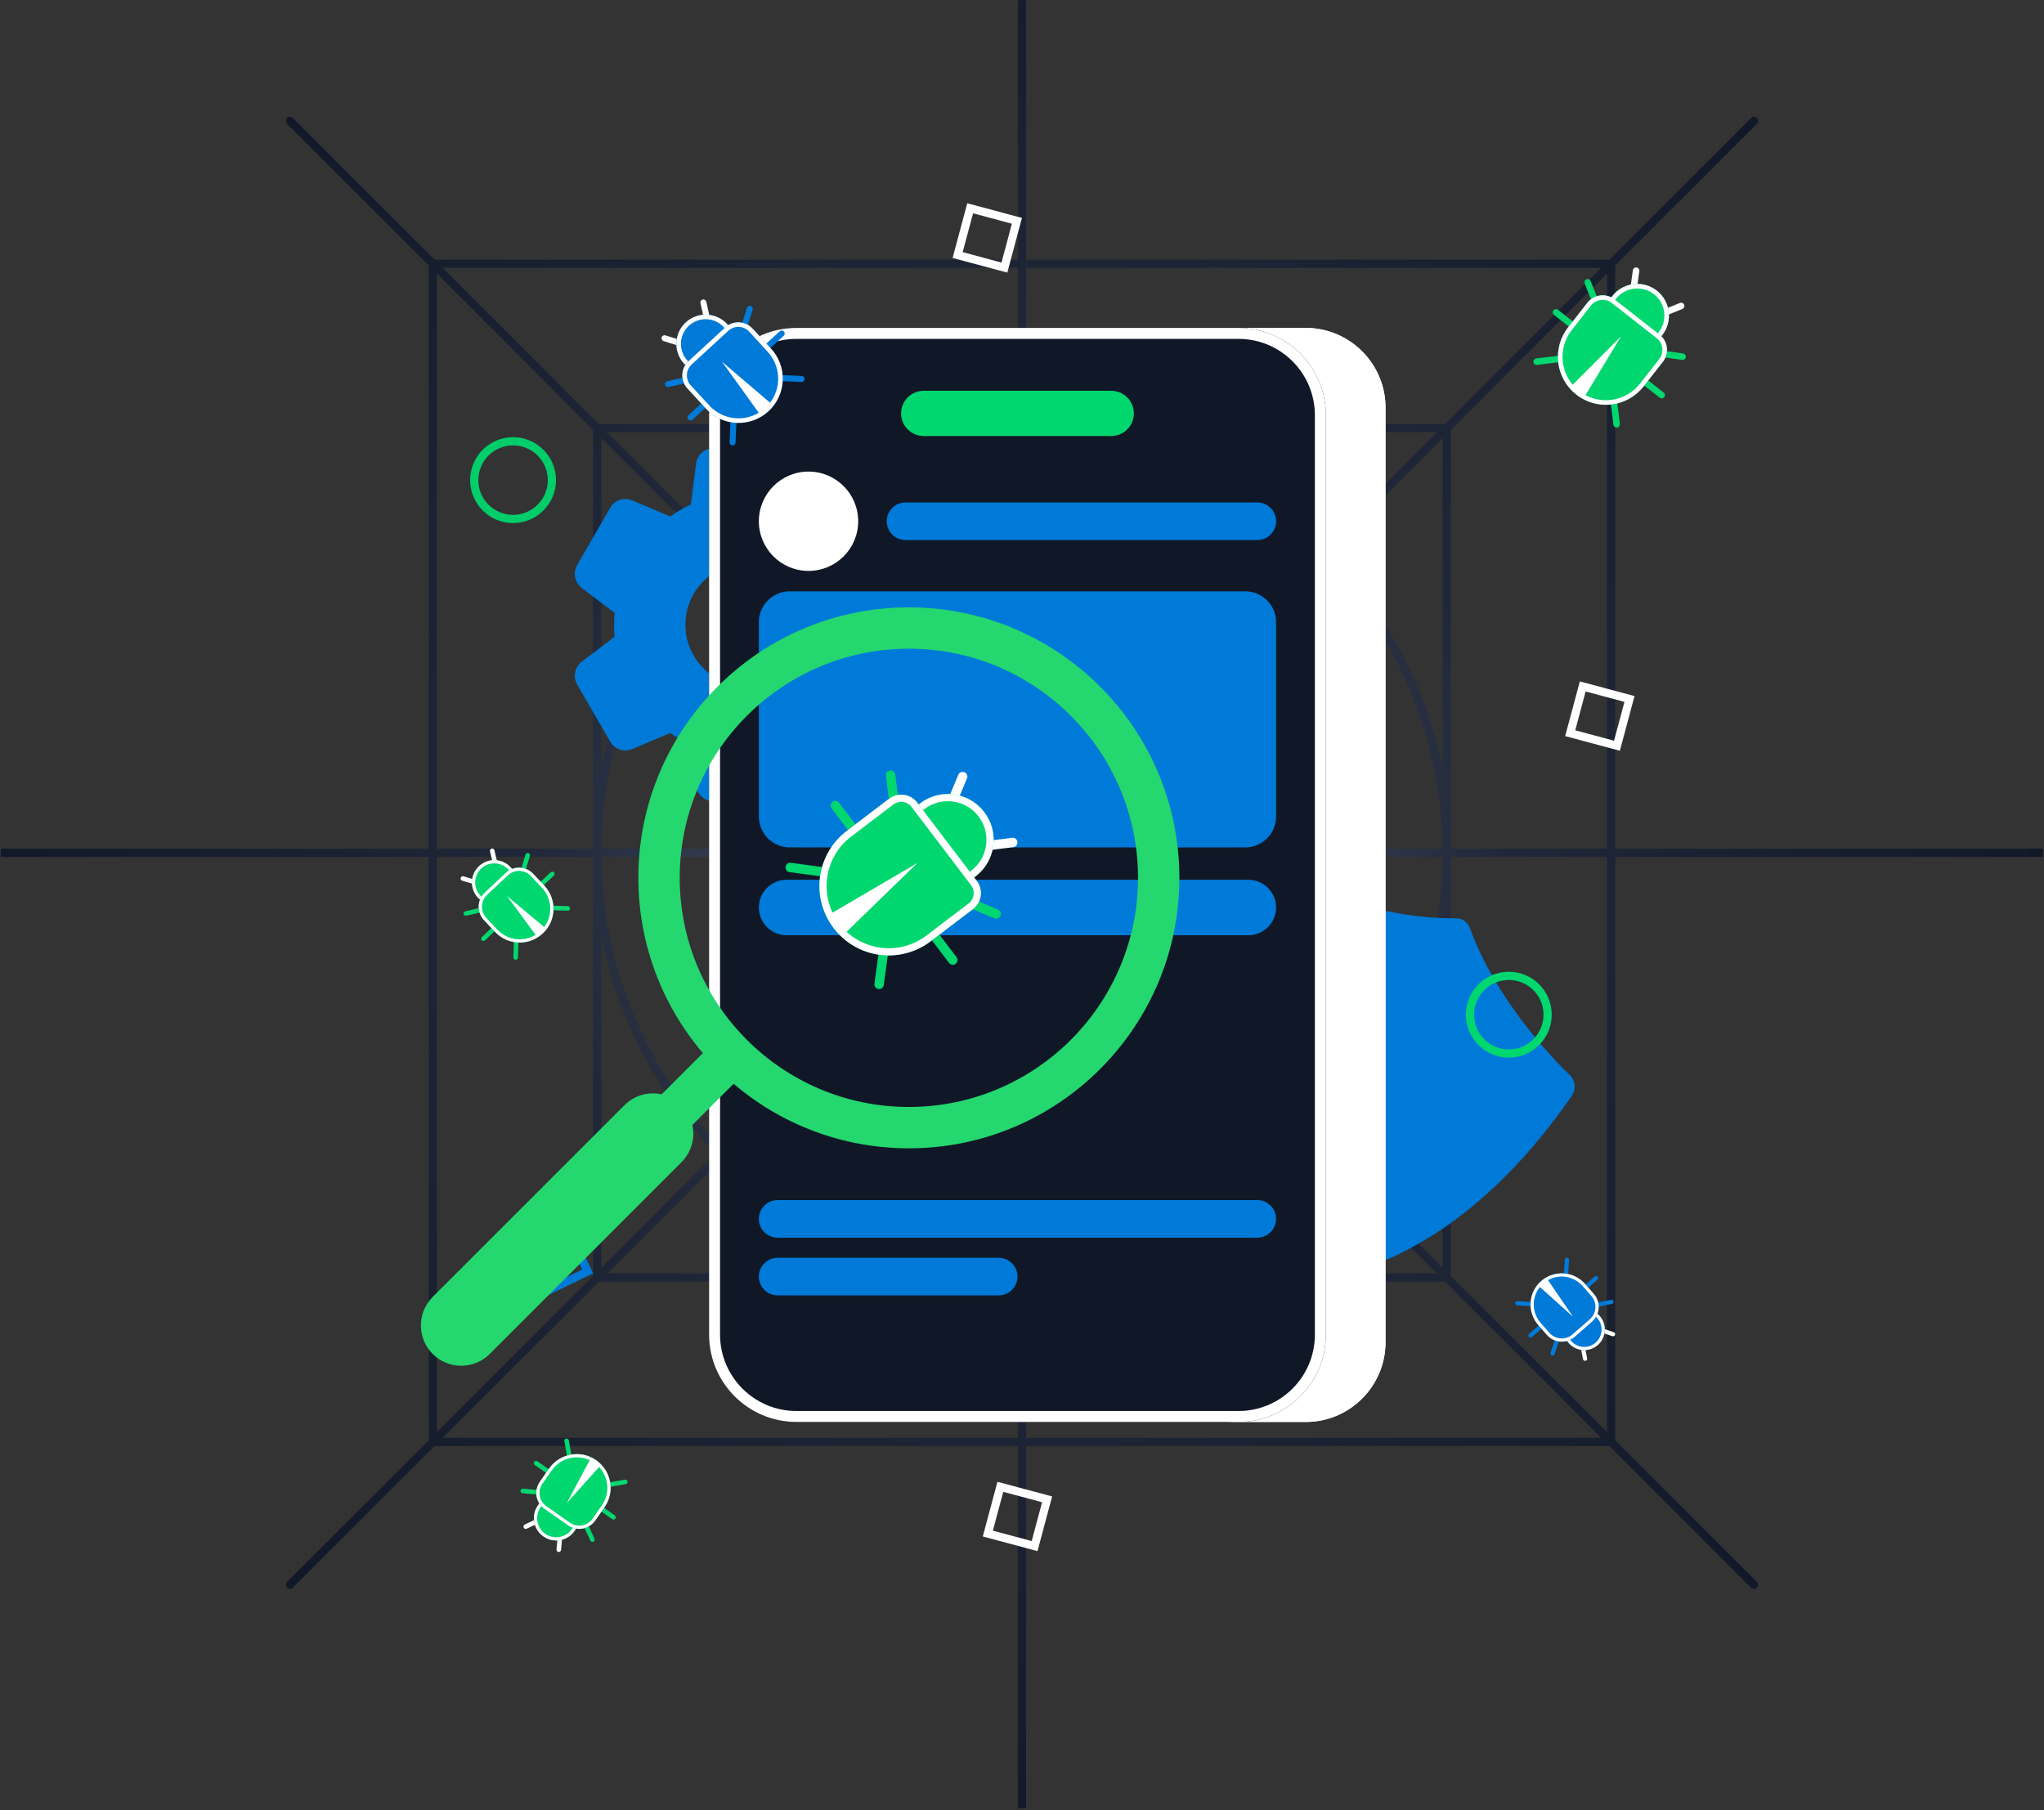 <?xml version="1.0" encoding="UTF-8" standalone="no"?>
<!DOCTYPE svg PUBLIC "-//W3C//DTD SVG 1.1//EN" "http://www.w3.org/Graphics/SVG/1.1/DTD/svg11.dtd">
<svg width="100%" height="100%" viewBox="0 0 1119 991" version="1.1" xmlns="http://www.w3.org/2000/svg" xmlns:xlink="http://www.w3.org/1999/xlink" xml:space="preserve" xmlns:serif="http://www.serif.com/" style="fill-rule:evenodd;clip-rule:evenodd;stroke-linejoin:round;stroke-miterlimit:2;">
    <rect x="0" y="0" width="1119" height="991" fill="#333333" stroke="none"/>
    <path id="QA-illustration" serif:id="QA illustration" d="M0.478,0.038L1118.48,0.038L1118.48,990.038L0.478,990.038L0.478,0.038Z" style="fill:none;"/>
    <clipPath id="_clip1">
        <path d="M0.478,0.038L1118.48,0.038L1118.48,990.038L0.478,990.038L0.478,0.038Z"/>
    </clipPath>
    <g clip-path="url(#_clip1)">
        <g id="Bg-grid" serif:id="Bg grid">
            <path d="M234.69,469.182L-7.231,469.182C-8.473,469.182 -9.481,468.173 -9.481,466.932C-9.481,465.69 -8.473,464.682 -7.231,464.682L234.69,464.682L234.69,145.326L157.163,67.799C156.285,66.921 156.285,65.495 157.163,64.617C158.041,63.739 159.467,63.739 160.345,64.617L237.872,142.144L557.228,142.144L557.228,-71.671C557.228,-72.913 558.236,-73.921 559.478,-73.921C560.72,-73.921 561.728,-72.913 561.728,-71.671L561.728,142.144L881.083,142.144L958.611,64.617C959.489,63.739 960.914,63.739 961.793,64.617C962.671,65.495 962.671,66.921 961.793,67.799L884.265,145.326L884.265,464.682L1126.19,464.682C1127.43,464.682 1128.44,465.69 1128.44,466.932C1128.44,468.173 1127.43,469.182 1126.19,469.182L884.265,469.182L884.265,788.537L961.793,866.064C962.671,866.943 962.671,868.368 961.793,869.246C960.914,870.124 959.489,870.124 958.611,869.246L881.083,791.719L561.728,791.719L561.728,1061.75C561.728,1062.99 560.72,1064 559.478,1064C558.236,1064 557.228,1062.99 557.228,1061.75L557.228,791.719L237.872,791.719L160.345,869.246C159.467,870.124 158.041,870.124 157.163,869.246C156.285,868.368 156.285,866.943 157.163,866.064L234.69,788.537L234.69,469.182ZM239.19,149.826C239.19,172.958 239.19,318.507 239.19,464.682L324.69,464.682L324.69,235.326L239.19,149.826ZM557.228,146.644L242.372,146.644L327.872,232.144L557.228,232.144L557.228,146.644ZM876.583,146.644L561.728,146.644L561.728,232.144L791.083,232.144L876.583,146.644ZM879.765,464.682L879.765,149.826L794.265,235.326L794.265,464.682L879.765,464.682ZM879.765,784.037L879.765,469.182L794.265,469.182L794.265,698.537L879.765,784.037ZM561.728,787.219L876.583,787.219L791.083,701.719L561.728,701.719L561.728,787.219ZM242.372,787.219L557.228,787.219L557.228,701.719L327.872,701.719L242.372,787.219ZM239.19,469.182C239.19,615.356 239.19,760.906 239.191,784.037L324.69,698.537L324.69,469.182L239.19,469.182ZM329.19,239.826C329.19,263.444 329.19,338.406 329.19,420.995C338.254,375.377 360.552,334.501 391.907,302.543L329.19,239.826ZM513.541,236.644C426.621,236.644 348.802,236.644 332.372,236.644L395.089,299.361C427.047,268.005 467.923,245.708 513.541,236.644ZM786.583,236.644C770.154,236.644 692.335,236.644 605.415,236.644C651.032,245.708 691.908,268.005 723.866,299.361L786.583,236.644ZM789.765,420.995L789.765,239.826L727.048,302.543C758.404,334.501 780.702,375.377 789.765,420.995ZM789.765,694.037L789.765,512.868C780.702,558.486 758.404,599.362 727.048,631.32L789.765,694.037ZM605.415,697.219C692.335,697.219 770.154,697.219 786.583,697.219L723.866,634.502C691.908,665.858 651.033,688.155 605.415,697.219ZM332.372,697.219C348.802,697.219 426.621,697.219 513.541,697.219C467.923,688.155 427.047,665.858 395.089,634.502L332.372,697.219ZM329.19,512.868C329.19,599.964 329.191,677.627 329.191,694.037L391.907,631.32C360.552,599.362 338.254,558.486 329.19,512.868ZM395.089,305.725C354.823,346.779 329.795,402.831 329.201,464.682L554.046,464.682L395.089,305.725ZM557.228,236.655C495.377,237.248 439.325,262.277 398.271,302.543L557.228,461.5L557.228,236.655ZM720.685,302.543C679.63,262.277 623.579,237.248 561.728,236.655L561.728,461.5L720.685,302.543ZM789.754,464.682C789.161,402.831 764.133,346.779 723.867,305.725L564.91,464.682L789.754,464.682ZM723.867,628.139C764.133,587.084 789.161,531.033 789.754,469.182L564.91,469.182L723.867,628.139ZM561.728,697.208C623.579,696.615 679.63,671.586 720.685,631.321L561.728,472.364L561.728,697.208ZM398.271,631.321C439.325,671.586 495.377,696.615 557.228,697.208L557.228,472.364L398.271,631.321ZM329.201,469.182C329.795,531.033 354.823,587.084 395.089,628.139L554.046,469.182L329.201,469.182Z" style="fill:url(#_Radial2);"/>
        </g>
        <path d="M481.216,342.04C481.216,339.816 481.119,337.689 480.926,335.465L498.91,321.832C502.777,318.932 503.841,313.517 501.423,309.263L483.343,278.034C480.926,273.779 475.705,272.039 471.257,273.973L450.47,282.771C446.893,280.257 443.122,278.034 439.158,276.197L436.354,253.862C435.774,249.028 431.616,245.354 426.782,245.354L390.718,245.354C385.787,245.354 381.629,249.028 381.049,253.862L378.245,276.197C374.281,278.034 370.511,280.257 366.933,282.771L346.146,273.973C341.698,272.039 336.477,273.779 334.06,278.034L315.98,309.36C313.562,313.614 314.626,318.932 318.493,321.929L336.477,335.562C336.284,337.689 336.187,339.816 336.187,342.04C336.187,344.264 336.284,346.391 336.477,348.614L318.493,362.247C314.626,365.148 313.562,370.562 315.98,374.816L334.06,406.046C336.477,410.3 341.698,412.041 346.146,410.107L366.933,401.308C370.511,403.822 374.281,406.046 378.245,407.883L381.049,430.218C381.629,435.052 385.787,438.726 390.621,438.726L426.685,438.726C431.519,438.726 435.677,435.052 436.257,430.218L439.061,407.883C443.025,406.046 446.796,403.822 450.373,401.308L471.161,410.107C475.608,412.041 480.829,410.3 483.246,406.046L501.327,374.816C503.744,370.562 502.68,365.244 498.813,362.247L480.829,348.614C481.119,346.391 481.216,344.264 481.216,342.04ZM409.088,375.88C390.428,375.88 375.248,360.7 375.248,342.04C375.248,323.379 390.428,308.2 409.088,308.2C427.749,308.2 442.928,323.379 442.928,342.04C442.928,360.7 427.749,375.88 409.088,375.88Z" style="fill:rgb(0,122,216);fill-rule:nonzero;"/>
        <path d="M859.342,588.512C858.919,588.219 820.619,552.294 804.748,508.215C803.543,504.836 800.442,502.689 796.855,502.751C749.94,503.359 702.956,480.126 702.482,479.908C698.596,477.992 693.813,479.329 691.223,483.069C602.343,611.442 662.573,693.538 665.179,697.002C665.728,697.714 666.31,698.228 667.014,698.716C667.719,699.204 668.476,699.617 669.266,699.832C673.425,701.052 771.465,728.536 860.346,600.163C862.935,596.423 862.503,591.475 859.342,588.512Z" style="fill:rgb(0,122,216);fill-rule:nonzero;"/>
        <g id="Bg-shapes" serif:id="Bg shapes">
            <path d="M280.88,239.358C293.856,239.358 304.392,249.893 304.392,262.87C304.392,275.846 293.856,286.382 280.88,286.382C267.903,286.382 257.368,275.846 257.368,262.87C257.368,249.893 267.903,239.358 280.88,239.358ZM280.88,243.858C270.387,243.858 261.868,252.377 261.868,262.87C261.868,273.363 270.387,281.882 280.88,281.882C291.373,281.882 299.892,273.363 299.892,262.87C299.892,252.377 291.373,243.858 280.88,243.858Z" style="fill:rgb(1,205,107);"/>
            <path d="M446.491,659.067C459.467,659.067 470.003,669.602 470.003,682.578C470.003,695.555 459.467,706.09 446.491,706.09C433.514,706.09 422.979,695.555 422.979,682.578C422.979,669.602 433.514,659.067 446.491,659.067ZM446.491,663.567C435.998,663.567 427.479,672.085 427.479,682.578C427.479,693.071 435.998,701.59 446.491,701.59C456.984,701.59 465.503,693.071 465.503,682.578C465.503,672.085 456.984,663.567 446.491,663.567Z" style="fill:rgb(0,215,111);"/>
            <path d="M826.003,532.038C838.979,532.038 849.515,542.574 849.515,555.55C849.515,568.527 838.979,579.062 826.003,579.062C813.026,579.062 802.491,568.527 802.491,555.55C802.491,542.574 813.026,532.038 826.003,532.038ZM826.003,536.538C815.51,536.538 806.991,545.057 806.991,555.55C806.991,566.043 815.51,574.562 826.003,574.562C836.496,574.562 845.015,566.043 845.015,555.55C845.015,545.057 836.496,536.538 826.003,536.538Z" style="fill:rgb(0,215,111);"/>
            <path d="M306.827,660.271L324.758,697.142L287.887,715.074L269.956,678.203L306.827,660.271ZM304.748,666.286L275.971,680.282L289.966,709.059L318.743,695.063L304.748,666.286Z" style="fill:rgb(0,122,216);"/>
            <path d="M894.83,381.099L886.806,411.043L856.863,403.02L864.886,373.076L894.83,381.099ZM889.318,384.281L868.068,378.587L862.374,399.838L883.624,405.532L889.318,384.281Z" style="fill:white;"/>
            <path d="M576.004,819.307L567.981,849.251L538.037,841.228L546.06,811.284L576.004,819.307ZM570.493,822.489L549.242,816.795L543.548,838.046L564.799,843.74L570.493,822.489Z" style="fill:white;"/>
            <path d="M559.478,119.307L551.454,149.251L521.511,141.228L529.534,111.284L559.478,119.307ZM553.966,122.489L532.716,116.795L527.022,138.046L548.272,143.74L553.966,122.489Z" style="fill:white;"/>
            <path d="M782.283,643.351L771.384,678.033L747.998,655.441L782.283,643.351ZM775.292,650.588L756.361,657.264L769.274,669.738L775.292,650.588Z" style="fill:rgb(0,122,216);"/>
        </g>
        <g id="Layer-1" serif:id="Layer 1">
        </g>
        <g id="Coloured">
        </g>
        <g id="Mobile">
            <path d="M678.021,179.538L714.813,179.538C738.933,179.538 758.516,199.121 758.516,223.241L758.516,734.835C758.516,758.956 738.933,778.538 714.813,778.538L671.249,778.538C695.369,778.538 723.665,758.956 723.665,734.835L723.665,223.241C723.665,199.121 702.141,179.538 678.021,179.538Z" style="fill:white;"/>
            <path d="M678.021,179.538L714.813,179.538C738.933,179.538 758.516,199.121 758.516,223.241L758.516,734.835C758.516,758.956 738.933,778.538 714.813,778.538L671.249,778.538C695.369,778.538 723.665,758.956 723.665,734.835L723.665,223.241C723.665,199.121 702.141,179.538 678.021,179.538ZM711.161,185.538C722.321,194.669 729.665,208.197 729.665,223.241L729.665,734.835C729.665,746.016 724.565,756.421 716.48,764.804C713.75,767.634 710.68,770.227 707.373,772.538L714.813,772.538C735.622,772.538 752.516,755.644 752.516,734.835L752.516,223.241C752.516,202.432 735.622,185.538 714.813,185.538L711.161,185.538Z" style="fill:white;"/>
            <path d="M725.843,227.361L725.843,730.716C725.843,757.11 704.415,778.538 678.021,778.538L436.021,778.538C409.627,778.538 388.198,757.11 388.198,730.716L388.198,227.361C388.198,200.967 409.627,179.538 436.021,179.538L678.021,179.538C704.415,179.538 725.843,200.967 725.843,227.361Z" style="fill:rgb(16,24,39);"/>
            <path d="M725.843,227.361L725.843,730.716C725.843,757.11 704.415,778.538 678.021,778.538L436.021,778.538C409.627,778.538 388.198,757.11 388.198,730.716L388.198,227.361C388.198,200.967 409.627,179.538 436.021,179.538L678.021,179.538C704.415,179.538 725.843,200.967 725.843,227.361ZM719.843,227.361C719.843,204.278 701.103,185.538 678.021,185.538L436.021,185.538C412.938,185.538 394.198,204.278 394.198,227.361L394.198,730.716C394.198,753.798 412.938,772.538 436.021,772.538L678.021,772.538C701.103,772.538 719.843,753.798 719.843,730.716L719.843,227.361Z" style="fill:white;"/>
            <path d="M432.318,323.754L681.723,323.754C691.039,323.754 698.602,331.317 698.602,340.633L698.602,447.082C698.602,456.398 691.039,463.961 681.723,463.961L432.318,463.961C423.002,463.961 415.439,456.398 415.439,447.082L415.439,340.633C415.439,331.317 423.002,323.754 432.318,323.754Z" style="fill:rgb(0,122,216);"/>
            <path d="M430.628,481.672L683.413,481.672C691.796,481.672 698.602,488.478 698.602,496.862C698.602,505.245 691.796,512.051 683.413,512.051L430.628,512.051C422.245,512.051 415.439,505.245 415.439,496.862C415.439,488.478 422.245,481.672 430.628,481.672Z" style="fill:rgb(0,122,216);"/>
            <path d="M425.727,657.062L688.314,657.062C693.992,657.062 698.602,661.672 698.602,667.351C698.602,673.029 693.992,677.639 688.314,677.639L425.727,677.639C420.049,677.639 415.439,673.029 415.439,667.351C415.439,661.672 420.049,657.062 425.727,657.062Z" style="fill:rgb(0,122,216);"/>
            <path d="M495.727,275.097L688.314,275.097C693.992,275.097 698.602,279.707 698.602,285.385C698.602,291.064 693.992,295.674 688.314,295.674L495.727,295.674C490.049,295.674 485.439,291.064 485.439,285.385C485.439,279.707 490.049,275.097 495.727,275.097Z" style="fill:rgb(0,122,216);"/>
            <path d="M425.727,688.646L546.732,688.646C552.411,688.646 557.021,693.256 557.021,698.934C557.021,704.613 552.411,709.223 546.732,709.223L425.727,709.223C420.049,709.223 415.439,704.613 415.439,698.934C415.439,693.256 420.049,688.646 425.727,688.646Z" style="fill:rgb(0,122,216);"/>
            <path d="M505.69,213.961L608.351,213.961C615.184,213.961 620.732,219.509 620.732,226.342C620.732,233.176 615.184,238.724 608.351,238.724L505.69,238.724C498.857,238.724 493.309,233.176 493.309,226.342C493.309,219.509 498.857,213.961 505.69,213.961Z" style="fill:rgb(0,215,111);"/>
            <circle cx="442.631" cy="285.385" r="27.192" style="fill:white;"/>
        </g>
        <g>
            <path d="M893.936,147.948C894.074,146.974 894.977,146.296 895.951,146.434C896.925,146.572 897.603,147.475 897.465,148.449L894.597,168.682C894.459,169.656 893.556,170.335 892.582,170.197C891.608,170.059 890.93,169.156 891.068,168.182L893.936,147.948Z" style="fill:white;"/>
            <path d="M919.699,165.862C920.611,165.494 921.651,165.937 922.018,166.849C922.385,167.762 921.943,168.801 921.03,169.168L902.073,176.802C901.161,177.169 900.122,176.726 899.754,175.814C899.387,174.901 899.829,173.862 900.742,173.495L919.699,165.862Z" style="fill:white;"/>
            <path d="M869.172,154.578L876.805,173.535" style="fill:none;"/>
            <path d="M867.519,155.244C867.151,154.332 867.594,153.292 868.506,152.925C869.419,152.557 870.458,153 870.825,153.913L878.458,172.87C878.826,173.782 878.383,174.821 877.471,175.189C876.558,175.556 875.519,175.114 875.152,174.201L867.519,155.244Z" style="fill:rgb(0,215,111);"/>
            <path d="M851.858,171.034L867.947,183.635" style="fill:none;"/>
            <path d="M850.759,172.437C849.984,171.831 849.848,170.71 850.455,169.935C851.061,169.161 852.182,169.024 852.957,169.631L869.046,182.232C869.82,182.838 869.957,183.96 869.35,184.734C868.744,185.508 867.622,185.645 866.848,185.038L850.759,172.437Z" style="fill:rgb(0,215,111);"/>
            <path d="M893.611,203.735L909.7,216.336" style="fill:none;"/>
            <path d="M892.512,205.138C891.737,204.531 891.601,203.41 892.208,202.636C892.814,201.861 893.935,201.725 894.71,202.332L910.799,214.932C911.573,215.539 911.71,216.66 911.103,217.435C910.497,218.209 909.375,218.345 908.601,217.739L892.512,205.138Z" style="fill:rgb(0,215,111);"/>
            <path d="M921.146,195.284L900.912,192.416" style="fill:none;"/>
            <path d="M921.396,193.519C922.37,193.657 923.049,194.56 922.911,195.534C922.773,196.508 921.87,197.187 920.896,197.049L900.662,194.181C899.688,194.043 899.009,193.14 899.147,192.166C899.285,191.192 900.188,190.513 901.162,190.651L921.396,193.519Z" style="fill:rgb(0,215,111);"/>
            <path d="M841.256,198.021L861.543,195.554" style="fill:none;"/>
            <path d="M841.471,199.79C840.495,199.909 839.605,199.213 839.487,198.236C839.368,197.26 840.064,196.37 841.041,196.252L861.328,193.785C862.304,193.666 863.193,194.363 863.312,195.339C863.431,196.316 862.734,197.205 861.758,197.324L841.471,199.79Z" style="fill:rgb(0,215,111);"/>
            <path d="M885.04,232.312L882.573,212.025" style="fill:none;"/>
            <path d="M886.809,232.097C886.928,233.074 886.232,233.963 885.255,234.081C884.279,234.2 883.389,233.504 883.271,232.527L880.804,212.241C880.685,211.264 881.382,210.375 882.358,210.256C883.335,210.137 884.224,210.834 884.343,211.81L886.809,232.097Z" style="fill:rgb(0,215,111);"/>
            <path d="M901.86,171.839C902.836,171.72 903.726,172.417 903.844,173.393C903.963,174.37 903.267,175.259 902.29,175.378L882.003,177.844C881.027,177.963 880.138,177.267 880.019,176.29C879.9,175.313 880.597,174.424 881.573,174.305L901.86,171.839Z" style="fill:white;"/>
            <path d="M875.105,169.019C874.986,168.043 875.683,167.154 876.659,167.035C877.636,166.916 878.525,167.613 878.644,168.589L881.11,188.876C881.229,189.852 880.532,190.742 879.556,190.86C878.579,190.979 877.69,190.283 877.571,189.306L875.105,169.019Z" style="fill:white;"/>
            <path d="M904.655,188.961C905.632,188.842 906.521,189.539 906.64,190.515C906.759,191.492 906.062,192.381 905.086,192.5L884.799,194.966C883.822,195.085 882.933,194.389 882.814,193.412C882.696,192.436 883.392,191.546 884.369,191.428L904.655,188.961Z" style="fill:white;"/>
            <path d="M907.031,159.135C914.569,165.039 915.896,175.951 909.992,183.489C904.089,191.026 893.177,192.353 885.639,186.45C878.101,180.546 876.775,169.634 882.678,162.096C888.581,154.559 899.494,153.232 907.031,159.135Z" style="fill:rgb(0,215,111);"/>
            <path d="M907.031,159.135C914.569,165.039 915.896,175.951 909.992,183.489C904.089,191.026 893.177,192.353 885.639,186.45C878.101,180.546 876.775,169.634 882.678,162.096C888.581,154.559 899.494,153.232 907.031,159.135ZM905.49,161.103C899.039,156.051 889.699,157.186 884.646,163.638C879.593,170.089 880.729,179.429 887.18,184.481C893.632,189.534 902.971,188.398 908.024,181.947C913.077,175.496 911.941,166.156 905.49,161.103Z" style="fill:white;"/>
            <path d="M908.515,183.192C910.735,184.93 912.173,187.479 912.513,190.278C912.853,193.077 912.068,195.896 910.329,198.115C907.288,201.998 903.526,206.802 899.794,211.568C895.503,217.046 889.212,220.596 882.304,221.436C875.396,222.275 868.437,220.337 862.959,216.046C862.959,216.046 862.958,216.045 862.958,216.045C857.479,211.754 853.93,205.463 853.09,198.555C852.25,191.647 854.189,184.689 858.479,179.21C862.211,174.445 865.974,169.641 869.015,165.758C870.753,163.539 873.302,162.1 876.101,161.76C878.899,161.42 881.719,162.205 883.938,163.944C891.099,169.552 901.354,177.584 908.515,183.192Z" style="fill:rgb(0,215,111);"/>
            <path d="M908.515,183.192C910.735,184.93 912.173,187.479 912.513,190.278C912.853,193.077 912.068,195.896 910.329,198.115L899.794,211.568C895.503,217.046 889.212,220.596 882.304,221.436C875.396,222.275 868.437,220.336 862.958,216.046C857.48,211.755 853.93,205.463 853.09,198.555C852.25,191.647 854.189,184.689 858.479,179.21L869.015,165.758C870.753,163.539 873.302,162.1 876.101,161.76C878.899,161.42 881.719,162.205 883.938,163.944L908.515,183.192ZM906.974,185.16L882.397,165.912C880.699,164.582 878.543,163.982 876.402,164.242C874.262,164.502 872.313,165.602 870.983,167.3L860.448,180.752C856.566,185.708 854.812,192.004 855.572,198.254C856.331,204.503 859.543,210.196 864.5,214.077C869.456,217.959 875.753,219.714 882.002,218.954C888.252,218.194 893.944,214.983 897.826,210.026L908.361,196.574C909.691,194.876 910.291,192.72 910.031,190.58C909.771,188.439 908.671,186.49 906.974,185.16Z" style="fill:white;"/>
            <path d="M887.466,184.116L867.285,217.471L859.919,211.703L887.466,184.116Z" style="fill:white;"/>
        </g>
        <g>
            <path d="M307.163,848.589C307.104,849.28 306.494,849.792 305.803,849.732C305.112,849.672 304.6,849.062 304.66,848.372L305.906,834.021C305.966,833.33 306.575,832.818 307.266,832.878C307.957,832.938 308.469,833.547 308.409,834.238L307.163,848.589Z" style="fill:white;"/>
            <path d="M288.346,836.965C287.718,837.259 286.97,836.987 286.676,836.359C286.383,835.731 286.655,834.982 287.283,834.689L300.334,828.592C300.962,828.299 301.71,828.571 302.004,829.199C302.297,829.827 302.025,830.575 301.397,830.869L288.346,836.965Z" style="fill:white;"/>
            <path d="M324.339,842.976L318.243,829.926" style="fill:none;"/>
            <path d="M325.478,842.445C325.771,843.073 325.499,843.821 324.871,844.115C324.243,844.408 323.495,844.136 323.201,843.508L317.105,830.457C316.811,829.829 317.083,829.081 317.711,828.787C318.339,828.494 319.088,828.766 319.381,829.394L325.478,842.445Z" style="fill:rgb(0,215,111);"/>
            <path d="M335.897,830.733L324.091,822.479" style="fill:none;"/>
            <path d="M336.617,829.703C337.185,830.101 337.324,830.884 336.926,831.453C336.529,832.021 335.745,832.16 335.177,831.762L323.372,823.508C322.803,823.111 322.665,822.327 323.062,821.759C323.459,821.191 324.243,821.052 324.811,821.449L336.617,829.703Z" style="fill:rgb(0,215,111);"/>
            <path d="M305.261,809.313L293.456,801.059" style="fill:none;"/>
            <path d="M305.981,808.283C306.549,808.68 306.688,809.464 306.29,810.033C305.893,810.601 305.109,810.74 304.541,810.342L292.736,802.088C292.167,801.691 292.029,800.907 292.426,800.339C292.823,799.771 293.607,799.632 294.175,800.029L305.981,808.283Z" style="fill:rgb(0,215,111);"/>
            <path d="M286.204,816.313L300.554,817.558" style="fill:none;"/>
            <path d="M286.095,817.564C285.404,817.504 284.892,816.895 284.952,816.204C285.012,815.513 285.622,815.001 286.312,815.061L300.663,816.307C301.354,816.367 301.866,816.976 301.806,817.667C301.746,818.358 301.137,818.87 300.446,818.81L286.095,817.564Z" style="fill:rgb(0,215,111);"/>
            <path d="M342.327,811.334L328.143,813.845" style="fill:none;"/>
            <path d="M342.108,810.097C342.791,809.976 343.444,810.432 343.565,811.115C343.685,811.798 343.229,812.45 342.546,812.571L328.362,815.082C327.68,815.203 327.027,814.747 326.906,814.064C326.785,813.381 327.242,812.729 327.924,812.608L342.108,810.097Z" style="fill:rgb(0,215,111);"/>
            <path d="M310.201,788.872L312.712,803.056" style="fill:none;"/>
            <path d="M308.964,789.091C308.843,788.408 309.299,787.756 309.982,787.635C310.665,787.514 311.317,787.97 311.438,788.653L313.949,802.837C314.07,803.52 313.614,804.172 312.931,804.293C312.249,804.414 311.596,803.958 311.475,803.275L308.964,789.091Z" style="fill:rgb(0,215,111);"/>
            <path d="M300.674,832.077C299.991,832.198 299.338,831.742 299.217,831.059C299.097,830.376 299.553,829.724 300.236,829.603L314.42,827.092C315.102,826.971 315.755,827.427 315.876,828.11C315.997,828.792 315.54,829.445 314.858,829.566L300.674,832.077Z" style="fill:white;"/>
            <path d="M319.612,833.039C319.733,833.722 319.277,834.374 318.594,834.495C317.911,834.616 317.259,834.16 317.138,833.477L314.627,819.293C314.506,818.61 314.962,817.958 315.645,817.837C316.328,817.716 316.98,818.172 317.101,818.855L319.612,833.039Z" style="fill:white;"/>
            <path d="M298.052,820.133C297.369,820.254 296.717,819.797 296.596,819.115C296.475,818.432 296.931,817.779 297.614,817.658L311.798,815.147C312.481,815.026 313.133,815.483 313.254,816.165C313.375,816.848 312.919,817.501 312.236,817.622L298.052,820.133Z" style="fill:white;"/>
            <path d="M297.519,841.216C291.988,837.349 290.638,829.719 294.505,824.188C298.372,818.658 306.001,817.307 311.532,821.174C317.063,825.041 318.413,832.67 314.546,838.201C310.68,843.732 303.05,845.083 297.519,841.216Z" style="fill:rgb(0,215,111);"/>
            <path d="M297.519,841.216C291.988,837.349 290.638,829.719 294.505,824.188C298.372,818.658 306.001,817.307 311.532,821.174C317.063,825.041 318.413,832.67 314.546,838.201C310.68,843.732 303.05,845.083 297.519,841.216ZM298.529,839.771C303.262,843.081 309.793,841.925 313.102,837.191C316.412,832.458 315.256,825.928 310.522,822.618C305.789,819.308 299.258,820.464 295.949,825.198C292.639,829.932 293.795,836.462 298.529,839.771Z" style="fill:white;"/>
            <path d="M298.153,826.157C295.836,824.536 294.257,822.062 293.764,819.277C293.271,816.493 293.904,813.627 295.525,811.309C297.11,809.041 298.865,806.531 300.61,804.036C306.462,795.665 317.993,793.624 326.364,799.477C326.364,799.477 326.364,799.477 326.365,799.477C334.735,805.33 336.777,816.86 330.924,825.231C329.18,827.726 327.425,830.236 325.839,832.504C324.219,834.822 321.744,836.401 318.96,836.894C316.175,837.387 313.309,836.753 310.991,835.133C306.96,832.314 302.185,828.975 298.153,826.157Z" style="fill:rgb(0,215,111);"/>
            <path d="M298.153,826.157C295.836,824.536 294.257,822.062 293.764,819.277C293.271,816.493 293.904,813.627 295.525,811.309L300.61,804.036C306.462,795.665 317.993,793.624 326.364,799.477C334.735,805.33 336.777,816.86 330.924,825.231L325.839,832.504C324.219,834.822 321.744,836.401 318.96,836.894C316.175,837.387 313.309,836.753 310.991,835.133L298.153,826.157ZM299.163,824.712L312.001,833.689C313.936,835.041 316.328,835.57 318.652,835.158C320.977,834.747 323.042,833.429 324.395,831.495L329.48,824.222C334.775,816.648 332.928,806.216 325.354,800.921C317.781,795.626 307.349,797.473 302.054,805.046L296.969,812.319C295.616,814.253 295.088,816.646 295.499,818.97C295.911,821.294 297.228,823.36 299.163,824.712Z" style="fill:white;"/>
            <path d="M310.335,822.886L323.265,798.639L328.669,802.418L310.335,822.886Z" style="fill:white;"/>
        </g>
        <g>
            <path d="M253.028,482.187C252.364,481.988 251.988,481.286 252.187,480.622C252.387,479.958 253.089,479.582 253.753,479.781L267.546,483.933C268.21,484.133 268.587,484.834 268.387,485.498C268.187,486.162 267.486,486.539 266.822,486.339L253.028,482.187Z" style="fill:white;"/>
            <path d="M268.252,466.143C268.093,465.468 268.512,464.791 269.187,464.632C269.861,464.473 270.538,464.892 270.697,465.567L273.999,479.588C274.158,480.263 273.739,480.94 273.064,481.099C272.389,481.258 271.712,480.839 271.553,480.164L268.252,466.143Z" style="fill:white;"/>
            <path d="M255.013,500.148L269.034,496.847" style="fill:none;"/>
            <path d="M255.301,501.371C254.626,501.53 253.949,501.111 253.79,500.436C253.631,499.761 254.05,499.084 254.725,498.925L268.746,495.624C269.421,495.465 270.098,495.884 270.257,496.559C270.416,497.234 269.997,497.911 269.322,498.07L255.301,501.371Z" style="fill:rgb(0,215,111);"/>
            <path d="M264.636,513.963L275.128,504.094" style="fill:none;"/>
            <path d="M265.497,514.878C264.992,515.353 264.196,515.329 263.721,514.824C263.246,514.319 263.271,513.523 263.776,513.048L274.268,503.178C274.773,502.703 275.568,502.728 276.044,503.233C276.519,503.738 276.494,504.534 275.989,505.009L265.497,514.878Z" style="fill:rgb(0,215,111);"/>
            <path d="M291.865,488.35L302.357,478.481" style="fill:none;"/>
            <path d="M292.725,489.265C292.22,489.741 291.425,489.716 290.949,489.211C290.474,488.706 290.499,487.91 291.004,487.435L301.496,477.566C302.001,477.091 302.797,477.115 303.272,477.62C303.747,478.125 303.722,478.921 303.217,479.396L292.725,489.265Z" style="fill:rgb(0,215,111);"/>
            <path d="M288.906,468.265L284.755,482.059" style="fill:none;"/>
            <path d="M287.703,467.903C287.903,467.239 288.604,466.862 289.268,467.062C289.932,467.262 290.309,467.963 290.109,468.627L285.958,482.421C285.758,483.085 285.057,483.461 284.393,483.262C283.729,483.062 283.352,482.36 283.552,481.696L287.703,467.903Z" style="fill:rgb(0,215,111);"/>
            <path d="M282.312,524.222L282.752,509.824" style="fill:none;"/>
            <path d="M283.568,524.26C283.547,524.953 282.967,525.499 282.274,525.478C281.58,525.457 281.035,524.877 281.056,524.184L281.496,509.786C281.518,509.093 282.097,508.547 282.791,508.568C283.484,508.59 284.029,509.17 284.008,509.863L283.568,524.26Z" style="fill:rgb(0,215,111);"/>
            <path d="M310.865,497.363L296.467,496.923" style="fill:none;"/>
            <path d="M310.903,496.108C311.596,496.129 312.142,496.709 312.12,497.402C312.099,498.095 311.519,498.64 310.826,498.619L296.428,498.179C295.735,498.158 295.19,497.578 295.211,496.885C295.232,496.192 295.812,495.646 296.505,495.668L310.903,496.108Z" style="fill:rgb(0,215,111);"/>
            <path d="M270.518,479.208C270.539,478.515 271.119,477.97 271.812,477.991C272.505,478.012 273.051,478.592 273.03,479.285L272.589,493.683C272.568,494.376 271.988,494.922 271.295,494.9C270.602,494.879 270.057,494.299 270.078,493.606L270.518,479.208Z" style="fill:white;"/>
            <path d="M265.706,497.551C265.013,497.529 264.468,496.95 264.489,496.257C264.51,495.563 265.09,495.018 265.783,495.039L280.181,495.479C280.874,495.501 281.419,496.08 281.398,496.774C281.377,497.467 280.797,498.012 280.104,497.991L265.706,497.551Z" style="fill:white;"/>
            <path d="M282.746,479.083C282.767,478.39 283.347,477.844 284.04,477.865C284.733,477.887 285.279,478.466 285.257,479.16L284.817,493.557C284.796,494.25 284.216,494.796 283.523,494.775C282.83,494.754 282.285,494.174 282.306,493.481L282.746,479.083Z" style="fill:white;"/>
            <path d="M262.217,474.253C267.132,469.629 274.877,469.866 279.501,474.782C284.125,479.697 283.888,487.442 278.972,492.066C274.057,496.689 266.312,496.453 261.688,491.537C257.064,486.622 257.301,478.877 262.217,474.253Z" style="fill:rgb(0,215,111);"/>
            <path d="M262.217,474.253C267.132,469.629 274.877,469.866 279.501,474.782C284.125,479.697 283.888,487.442 278.972,492.066C274.057,496.689 266.312,496.453 261.688,491.537C257.064,486.622 257.301,478.877 262.217,474.253ZM263.424,475.537C259.217,479.494 259.014,486.123 262.972,490.33C266.929,494.537 273.558,494.74 277.765,490.782C281.972,486.825 282.175,480.196 278.217,475.989C274.26,471.782 267.631,471.579 263.424,475.537Z" style="fill:white;"/>
            <path d="M276.828,477.951C278.888,476.014 281.633,474.974 284.46,475.06C287.286,475.146 289.962,476.352 291.9,478.412C293.796,480.428 295.894,482.658 297.98,484.876C304.979,492.315 304.621,504.02 297.181,511.018C297.181,511.018 297.18,511.019 297.18,511.019C289.741,518.017 278.036,517.659 271.038,510.22C268.952,508.002 266.854,505.771 264.957,503.756C263.02,501.696 261.98,498.951 262.066,496.124C262.153,493.298 263.359,490.622 265.418,488.684C269.001,485.314 273.245,481.322 276.828,477.951Z" style="fill:rgb(0,215,111);"/>
            <path d="M276.828,477.951C278.888,476.014 281.633,474.974 284.46,475.06C287.286,475.146 289.962,476.352 291.9,478.412L297.98,484.876C304.979,492.315 304.62,504.02 297.181,511.018C289.741,518.017 278.036,517.659 271.038,510.22L264.957,503.756C263.02,501.696 261.98,498.951 262.066,496.124C262.153,493.298 263.359,490.622 265.418,488.684L276.828,477.951ZM278.036,479.235L266.626,489.968C264.906,491.585 263.9,493.819 263.828,496.178C263.756,498.538 264.624,500.829 266.241,502.548L272.321,509.012C278.653,515.743 289.242,516.066 295.973,509.735C302.704,503.403 303.028,492.814 296.697,486.083L290.616,479.619C288.999,477.9 286.765,476.893 284.406,476.821C282.046,476.749 279.755,477.617 278.036,479.235Z" style="fill:white;"/>
            <path d="M277.541,490.544L298.634,508.156L293.831,512.674L277.541,490.544Z" style="fill:white;"/>
        </g>
        <g>
            <path d="M524.641,424.191C525.191,422.879 526.703,422.26 528.015,422.811C529.327,423.361 529.946,424.873 529.395,426.185L517.966,453.441C517.416,454.753 515.904,455.371 514.592,454.821C513.28,454.271 512.661,452.759 513.212,451.447L524.641,424.191Z" style="fill:white;"/>
            <path d="M554.117,458.696C555.529,458.516 556.82,459.516 557,460.927C557.179,462.339 556.179,463.63 554.768,463.81L525.449,467.54C524.038,467.719 522.746,466.719 522.566,465.308C522.387,463.897 523.387,462.605 524.798,462.425L554.117,458.696Z" style="fill:white;"/>
            <path d="M487.566,424.389L491.296,453.708" style="fill:none;"/>
            <path d="M485.009,424.714C484.829,423.303 485.829,422.011 487.241,421.832C488.652,421.652 489.944,422.652 490.123,424.064L493.853,453.383C494.032,454.794 493.032,456.086 491.621,456.265C490.21,456.445 488.918,455.445 488.739,454.033L485.009,424.714Z" style="fill:rgb(0,215,111);"/>
            <path d="M457.312,441.064L475.201,464.59" style="fill:none;"/>
            <path d="M455.26,442.625C454.398,441.492 454.619,439.874 455.751,439.012C456.884,438.151 458.502,438.371 459.363,439.504L477.253,463.03C478.114,464.163 477.894,465.781 476.762,466.642C475.629,467.503 474.01,467.283 473.149,466.151L455.26,442.625Z" style="fill:rgb(0,215,111);"/>
            <path d="M503.737,502.117L521.627,525.643" style="fill:none;"/>
            <path d="M501.686,503.678C500.824,502.545 501.045,500.927 502.177,500.066C503.31,499.204 504.928,499.425 505.789,500.557L523.679,524.083C524.54,525.216 524.32,526.834 523.187,527.695C522.055,528.557 520.436,528.336 519.575,527.204L501.686,503.678Z" style="fill:rgb(0,215,111);"/>
            <path d="M545.357,500.388L518.101,488.958" style="fill:none;"/>
            <path d="M546.354,498.011C547.666,498.561 548.284,500.073 547.734,501.385C547.184,502.697 545.672,503.315 544.36,502.765L517.104,491.336C515.792,490.786 515.173,489.274 515.724,487.962C516.274,486.65 517.786,486.031 519.098,486.581L546.354,498.011Z" style="fill:rgb(0,215,111);"/>
            <path d="M432.587,474.933L461.873,478.918" style="fill:none;"/>
            <path d="M432.24,477.487C430.83,477.295 429.841,475.995 430.033,474.585C430.225,473.175 431.525,472.187 432.935,472.378L462.22,476.364C463.63,476.556 464.619,477.856 464.427,479.266C464.235,480.676 462.935,481.664 461.525,481.472L432.24,477.487Z" style="fill:rgb(0,215,111);"/>
            <path d="M481.271,538.956L485.257,509.67" style="fill:none;"/>
            <path d="M483.826,539.303C483.634,540.713 482.334,541.702 480.924,541.51C479.514,541.318 478.525,540.018 478.717,538.608L482.703,509.323C482.895,507.913 484.195,506.924 485.605,507.116C487.014,507.308 488.003,508.608 487.811,510.018L483.826,539.303Z" style="fill:rgb(0,215,111);"/>
            <path d="M526.969,460.519C528.379,460.711 529.368,462.011 529.176,463.421C528.984,464.83 527.684,465.819 526.274,465.627L496.989,461.642C495.579,461.45 494.59,460.149 494.782,458.74C494.974,457.33 496.274,456.341 497.684,456.533L526.969,460.519Z" style="fill:white;"/>
            <path d="M490.573,446.767C490.765,445.357 492.065,444.368 493.475,444.56C494.884,444.752 495.873,446.052 495.681,447.462L491.696,476.747C491.504,478.157 490.203,479.146 488.794,478.954C487.384,478.762 486.395,477.462 486.587,476.052L490.573,446.767Z" style="fill:white;"/>
            <path d="M524.604,485.497C526.014,485.689 527.002,486.99 526.811,488.399C526.619,489.809 525.319,490.798 523.909,490.606L494.623,486.62C493.214,486.429 492.225,485.128 492.417,483.719C492.609,482.309 493.909,481.32 495.319,481.512L524.604,485.497Z" style="fill:white;"/>
            <path d="M538.861,444.642C547.242,455.664 545.098,471.416 534.077,479.798C523.055,488.179 507.302,486.035 498.921,475.013C490.539,463.991 492.683,448.238 503.705,439.857C514.727,431.476 530.48,433.62 538.861,444.642Z" style="fill:rgb(0,215,111);"/>
            <path d="M538.861,444.642C547.242,455.664 545.098,471.416 534.077,479.798C523.055,488.179 507.302,486.035 498.921,475.013C490.539,463.991 492.683,448.238 503.705,439.857C514.727,431.476 530.48,433.62 538.861,444.642ZM535.743,447.013C528.671,437.711 515.377,435.902 506.076,442.975C496.775,450.048 494.966,463.341 502.038,472.642C509.111,481.943 522.405,483.753 531.706,476.68C541.007,469.607 542.816,456.314 535.743,447.013Z" style="fill:white;"/>
            <path d="M534.749,482.3C538.435,487.149 537.494,494.067 532.646,497.754C526.53,502.404 517.981,508.905 509.516,515.342C501.505,521.434 491.403,524.093 481.431,522.736C471.459,521.379 462.434,516.116 456.343,508.105C456.342,508.105 456.342,508.104 456.341,508.103C450.249,500.093 447.59,489.99 448.947,480.018C450.304,470.046 455.567,461.021 463.578,454.93C472.042,448.493 480.592,441.992 486.707,437.342C491.555,433.655 498.474,434.597 502.161,439.445C510.874,450.903 526.036,470.842 534.749,482.3Z" style="fill:rgb(0,215,111);"/>
            <path d="M534.749,482.3C538.435,487.149 537.494,494.067 532.646,497.754L509.516,515.342C501.505,521.434 491.403,524.093 481.431,522.736C471.459,521.379 462.434,516.116 456.343,508.105L456.341,508.103C450.249,500.093 447.59,489.99 448.947,480.018C450.304,470.046 455.567,461.021 463.578,454.93L486.707,437.342C491.555,433.655 498.474,434.597 502.161,439.445L534.749,482.3ZM531.631,484.671L499.043,441.816C496.666,438.69 492.204,438.082 489.078,440.46L465.949,458.048C458.765,463.511 454.045,471.603 452.828,480.546C451.611,489.489 453.996,498.549 459.459,505.733L459.46,505.735C464.923,512.919 473.016,517.638 481.959,518.855C490.901,520.072 499.961,517.687 507.145,512.224L530.275,494.636C533.401,492.259 534.008,487.797 531.631,484.671Z" style="fill:white;"/>
            <path d="M502.333,472.419L461.872,511.685L453.682,500.915L502.333,472.419Z" style="fill:white;"/>
        </g>
        <g>
            <path d="M363.303,186.757C362.437,186.486 361.953,185.562 362.224,184.696C362.496,183.829 363.419,183.346 364.286,183.617L382.289,189.251C383.156,189.523 383.639,190.446 383.368,191.313C383.097,192.18 382.173,192.663 381.306,192.392L363.303,186.757Z" style="fill:white;"/>
            <path d="M383.469,165.964C383.27,165.078 383.828,164.198 384.715,163.999C385.601,163.801 386.481,164.359 386.68,165.245L390.802,183.654C391,184.54 390.442,185.42 389.556,185.619C388.67,185.817 387.789,185.259 387.591,184.373L383.469,165.964Z" style="fill:white;"/>
            <path d="M365.644,210.306L384.053,206.183" style="fill:none;"/>
            <path d="M366.004,211.911C365.118,212.11 364.237,211.551 364.039,210.665C363.84,209.779 364.399,208.898 365.285,208.7L383.693,204.578C384.579,204.38 385.46,204.938 385.658,205.824C385.857,206.71 385.299,207.591 384.412,207.789L366.004,211.911Z" style="fill:rgb(0,122,216);"/>
            <path d="M378.049,228.535L391.93,215.761" style="fill:none;"/>
            <path d="M379.163,229.746C378.495,230.36 377.453,230.317 376.838,229.649C376.223,228.981 376.266,227.939 376.935,227.324L390.816,214.55C391.484,213.935 392.526,213.979 393.141,214.647C393.756,215.315 393.712,216.357 393.044,216.972L379.163,229.746Z" style="fill:rgb(0,122,216);"/>
            <path d="M414.072,195.385L427.953,182.611" style="fill:none;"/>
            <path d="M415.186,196.595C414.518,197.21 413.476,197.167 412.861,196.499C412.246,195.831 412.29,194.789 412.958,194.174L426.839,181.4C427.507,180.785 428.549,180.828 429.164,181.496C429.779,182.165 429.735,183.206 429.067,183.821L415.186,196.595Z" style="fill:rgb(0,122,216);"/>
            <path d="M410.486,169.04L404.852,187.043" style="fill:none;"/>
            <path d="M408.916,168.549C409.187,167.682 410.111,167.199 410.978,167.47C411.844,167.741 412.328,168.665 412.056,169.532L406.422,187.535C406.151,188.401 405.227,188.885 404.36,188.614C403.494,188.342 403.01,187.419 403.282,186.552L408.916,168.549Z" style="fill:rgb(0,122,216);"/>
            <path d="M401.048,242.223L401.831,223.375" style="fill:none;"/>
            <path d="M402.692,242.291C402.655,243.198 401.887,243.904 400.98,243.867C400.073,243.829 399.367,243.062 399.404,242.154L400.187,223.306C400.225,222.399 400.992,221.693 401.899,221.731C402.807,221.768 403.513,222.536 403.475,223.443L402.692,242.291Z" style="fill:rgb(0,122,216);"/>
            <path d="M438.824,207.46L419.976,206.677" style="fill:none;"/>
            <path d="M438.892,205.816C439.799,205.854 440.505,206.621 440.468,207.528C440.43,208.435 439.663,209.141 438.756,209.104L419.908,208.321C419,208.283 418.294,207.516 418.332,206.609C418.37,205.702 419.137,204.996 420.044,205.033L438.892,205.816Z" style="fill:rgb(0,122,216);"/>
            <path d="M386.249,183.107C386.287,182.2 387.054,181.494 387.961,181.531C388.869,181.569 389.575,182.336 389.537,183.244L388.754,202.092C388.717,202.999 387.949,203.705 387.042,203.667C386.135,203.63 385.429,202.862 385.466,201.955L386.249,183.107Z" style="fill:white;"/>
            <path d="M379.685,207.058C378.778,207.02 378.072,206.253 378.11,205.346C378.147,204.438 378.914,203.732 379.822,203.77L398.67,204.553C399.577,204.59 400.283,205.358 400.245,206.265C400.208,207.172 399.44,207.878 398.533,207.841L379.685,207.058Z" style="fill:white;"/>
            <path d="M402.264,183.118C402.301,182.21 403.069,181.504 403.976,181.542C404.883,181.58 405.589,182.347 405.552,183.254L404.769,202.102C404.731,203.01 403.964,203.716 403.057,203.678C402.149,203.64 401.443,202.873 401.481,201.966L402.264,183.118Z" style="fill:white;"/>
            <path d="M375.449,176.499C381.953,170.514 392.091,170.936 398.076,177.439C404.06,183.942 403.639,194.081 397.136,200.065C390.633,206.05 380.494,205.629 374.51,199.125C368.525,192.622 368.946,182.484 375.449,176.499Z" style="fill:rgb(0,122,216);"/>
            <path d="M375.449,176.499C381.953,170.514 392.091,170.936 398.076,177.439C404.06,183.942 403.639,194.081 397.136,200.065C390.633,206.05 380.494,205.629 374.51,199.125C368.525,192.622 368.946,182.484 375.449,176.499ZM377.142,178.339C371.654,183.389 371.299,191.945 376.349,197.432C381.399,202.92 389.955,203.276 395.443,198.226C400.931,193.175 401.286,184.62 396.236,179.132C391.186,173.644 382.63,173.288 377.142,178.339Z" style="fill:white;"/>
            <path d="M397.011,179.268C399.079,177.366 401.817,176.363 404.623,176.479C407.43,176.596 410.076,177.823 411.978,179.89C414.963,183.133 418.56,187.043 422.13,190.922C426.48,195.649 428.774,201.91 428.507,208.328C428.241,214.746 425.436,220.795 420.709,225.145C420.709,225.145 420.708,225.145 420.708,225.146C415.981,229.495 409.72,231.789 403.302,231.523C396.884,231.256 390.835,228.451 386.485,223.724C382.915,219.845 379.318,215.935 376.333,212.692C374.431,210.625 373.427,207.887 373.544,205.08C373.661,202.273 374.887,199.628 376.955,197.725C382.903,192.251 391.062,184.743 397.011,179.268Z" style="fill:rgb(0,122,216);"/>
            <path d="M397.011,179.268C399.079,177.366 401.817,176.363 404.623,176.479C407.43,176.596 410.076,177.823 411.978,179.89L422.13,190.922C426.48,195.649 428.774,201.91 428.507,208.328C428.241,214.746 425.435,220.796 420.709,225.145C415.982,229.495 409.72,231.789 403.302,231.523C396.884,231.256 390.835,228.451 386.485,223.724L376.333,212.692C374.431,210.625 373.427,207.887 373.544,205.08C373.661,202.273 374.887,199.628 376.955,197.725L397.011,179.268ZM398.704,181.108L378.647,199.565C377.068,201.018 376.131,203.039 376.042,205.184C375.953,207.328 376.719,209.42 378.172,210.999L388.325,222.031C392.226,226.27 397.651,228.786 403.406,229.025C409.162,229.264 414.777,227.206 419.016,223.306C423.255,219.405 425.771,213.98 426.01,208.224C426.249,202.469 424.192,196.854 420.291,192.615L410.138,181.583C408.685,180.003 406.664,179.066 404.52,178.977C402.375,178.888 400.284,179.654 398.704,181.108Z" style="fill:white;"/>
            <path d="M395.283,198.052L422.653,221.417L416.299,227.265L395.283,198.052Z" style="fill:white;"/>
        </g>
        <g>
            <path d="M883.445,729.39C884.05,729.596 884.374,730.254 884.168,730.86C883.963,731.465 883.304,731.789 882.699,731.583L870.126,727.309C869.521,727.103 869.197,726.445 869.402,725.839C869.608,725.234 870.267,724.91 870.872,725.116L883.445,729.39Z" style="fill:white;"/>
            <path d="M868.896,743.676C869.021,744.303 868.613,744.914 867.986,745.038C867.358,745.162 866.748,744.754 866.624,744.127L864.039,731.102C863.915,730.475 864.323,729.865 864.95,729.74C865.577,729.616 866.187,730.024 866.312,730.651L868.896,743.676Z" style="fill:white;"/>
            <path d="M882.202,712.778L869.176,715.363" style="fill:none;"/>
            <path d="M881.976,711.642C882.603,711.518 883.213,711.926 883.338,712.553C883.462,713.18 883.054,713.79 882.427,713.914L869.401,716.499C868.774,716.623 868.164,716.215 868.04,715.588C867.916,714.961 868.324,714.351 868.951,714.227L881.976,711.642Z" style="fill:rgb(0,122,216);"/>
            <path d="M873.785,699.736L863.797,708.487" style="fill:none;"/>
            <path d="M873.022,698.865C873.503,698.444 874.235,698.492 874.657,698.973C875.078,699.454 875.03,700.186 874.549,700.607L864.561,709.359C864.08,709.78 863.347,709.731 862.926,709.251C862.505,708.77 862.553,708.037 863.034,707.616L873.022,698.865Z" style="fill:rgb(0,122,216);"/>
            <path d="M847.865,722.446L837.877,731.197" style="fill:none;"/>
            <path d="M847.102,721.575C847.582,721.154 848.315,721.202 848.736,721.683C849.157,722.164 849.109,722.896 848.628,723.318L838.64,732.069C838.159,732.49 837.427,732.442 837.005,731.961C836.584,731.48 836.633,730.748 837.113,730.326L847.102,721.575Z" style="fill:rgb(0,122,216);"/>
            <path d="M849.936,741.048L854.21,728.475" style="fill:none;"/>
            <path d="M851.032,741.42C850.826,742.026 850.168,742.35 849.563,742.144C848.958,741.938 848.633,741.28 848.839,740.675L853.114,728.102C853.319,727.497 853.978,727.173 854.583,727.378C855.188,727.584 855.512,728.242 855.307,728.848L851.032,741.42Z" style="fill:rgb(0,122,216);"/>
            <path d="M857.835,689.708L856.96,702.959" style="fill:none;"/>
            <path d="M856.679,689.632C856.721,688.994 857.273,688.511 857.911,688.553C858.549,688.595 859.033,689.147 858.991,689.785L858.116,703.035C858.074,703.673 857.522,704.157 856.884,704.115C856.246,704.073 855.762,703.521 855.804,702.883L856.679,689.632Z" style="fill:rgb(0,122,216);"/>
            <path d="M830.653,713.523L843.904,714.398" style="fill:none;"/>
            <path d="M830.577,714.679C829.939,714.637 829.456,714.085 829.498,713.447C829.54,712.809 830.092,712.325 830.73,712.367L843.98,713.242C844.618,713.284 845.102,713.836 845.06,714.474C845.018,715.112 844.466,715.596 843.828,715.554L830.577,714.679Z" style="fill:rgb(0,122,216);"/>
            <path d="M867.234,731.565C867.192,732.203 866.64,732.686 866.002,732.644C865.364,732.602 864.88,732.05 864.922,731.412L865.797,718.161C865.839,717.524 866.391,717.04 867.029,717.082C867.667,717.124 868.151,717.676 868.109,718.314L867.234,731.565Z" style="fill:white;"/>
            <path d="M872.265,714.822C872.903,714.865 873.386,715.417 873.344,716.054C873.302,716.692 872.75,717.176 872.112,717.134L858.862,716.259C858.224,716.217 857.74,715.665 857.782,715.027C857.824,714.389 858.376,713.906 859.014,713.948L872.265,714.822Z" style="fill:white;"/>
            <path d="M855.964,731.282C855.922,731.92 855.37,732.404 854.732,732.361C854.094,732.319 853.61,731.767 853.653,731.129L854.527,717.879C854.569,717.241 855.121,716.757 855.759,716.799C856.397,716.841 856.881,717.394 856.839,718.031L855.964,731.282Z" style="fill:white;"/>
            <path d="M874.721,736.401C870.041,740.5 862.913,740.03 858.814,735.351C854.714,730.671 855.184,723.543 859.864,719.444C864.543,715.344 871.671,715.814 875.771,720.494C879.871,725.173 879.4,732.301 874.721,736.401Z" style="fill:rgb(0,122,216);"/>
            <path d="M874.721,736.401C870.041,740.5 862.913,740.03 858.814,735.351C854.714,730.671 855.184,723.543 859.864,719.444C864.543,715.344 871.671,715.814 875.771,720.494C879.871,725.173 879.4,732.301 874.721,736.401ZM873.561,735.077C877.51,731.617 877.907,725.602 874.447,721.653C870.987,717.705 864.972,717.308 861.024,720.767C857.075,724.227 856.678,730.242 860.137,734.191C863.597,738.14 869.612,738.537 873.561,735.077Z" style="fill:white;"/>
            <path d="M862.082,731.902C859.935,733.783 857.128,734.734 854.28,734.546C851.431,734.358 848.774,733.046 846.892,730.899C845.378,729.171 843.744,727.305 842.117,725.449C839.137,722.047 837.631,717.602 837.929,713.09C838.226,708.578 840.305,704.369 843.706,701.389C843.706,701.389 843.706,701.389 843.706,701.389C847.107,698.409 851.553,696.902 856.065,697.2C860.577,697.498 864.786,699.576 867.766,702.977C869.392,704.833 871.027,706.699 872.541,708.427C874.422,710.574 875.374,713.381 875.185,716.23C874.997,719.078 873.685,721.735 871.538,723.617C868.521,726.26 865.099,729.259 862.082,731.902Z" style="fill:rgb(0,122,216);"/>
            <path d="M862.082,731.902C859.935,733.783 857.128,734.734 854.28,734.546C851.431,734.358 848.774,733.046 846.892,730.899L842.117,725.449C839.137,722.047 837.631,717.602 837.929,713.09C838.226,708.578 840.305,704.369 843.706,701.389C847.107,698.409 851.553,696.902 856.065,697.2C860.577,697.498 864.786,699.576 867.766,702.977L872.541,708.427C874.422,710.574 875.374,713.381 875.185,716.23C874.997,719.078 873.685,721.735 871.538,723.617L862.082,731.902ZM860.922,730.578L870.378,722.293C872.175,720.719 873.272,718.497 873.429,716.114C873.587,713.731 872.791,711.383 871.217,709.587L866.442,704.137C863.77,701.087 859.995,699.223 855.949,698.956C851.903,698.689 847.916,700.04 844.866,702.712C841.815,705.385 839.952,709.159 839.685,713.206C839.417,717.252 840.769,721.239 843.441,724.289L848.216,729.739C849.79,731.535 852.013,732.633 854.396,732.79C856.778,732.947 859.126,732.152 860.922,730.578Z" style="fill:white;"/>
            <path d="M861.133,720.892L842.273,703.979L846.846,699.972L861.133,720.892Z" style="fill:white;"/>
        </g>
        <path d="M341.897,605.069C350.511,596.454 364.499,596.454 373.114,605.069C381.728,613.683 381.728,627.671 373.114,636.286L268.098,741.301C259.484,749.916 245.496,749.916 236.881,741.301C228.267,732.687 228.267,718.699 236.881,710.084L341.897,605.069Z" style="fill:rgb(36,215,111);"/>
        <path d="M345.7,649.292C341.062,653.93 333.53,653.93 328.891,649.292C324.252,644.653 324.252,637.121 328.891,632.482L384.464,576.909C389.103,572.271 396.635,572.271 401.273,576.909C405.912,581.548 405.912,589.08 401.273,593.719L345.7,649.292Z" style="fill:rgb(36,215,111);"/>
        <path d="M497.565,332.526C579.299,332.526 645.656,398.884 645.656,480.618C645.656,562.352 579.299,628.709 497.565,628.709C415.831,628.709 349.473,562.352 349.473,480.618C349.473,398.884 415.831,332.526 497.565,332.526ZM497.565,355.166C428.326,355.166 372.113,411.379 372.113,480.618C372.113,549.857 428.326,606.07 497.565,606.07C566.803,606.07 623.016,549.857 623.016,480.618C623.016,411.379 566.803,355.166 497.565,355.166Z" style="fill:rgb(36,215,111);"/>
    </g>
    <defs>
        <radialGradient id="_Radial2" cx="0" cy="0" r="1" gradientUnits="userSpaceOnUse" gradientTransform="matrix(-409.25,424.786,-424.786,-409.25,557.228,461.5)"><stop offset="0" style="stop-color:rgb(82,93,115);stop-opacity:1"/><stop offset="0.46" style="stop-color:rgb(31,39,56);stop-opacity:1"/><stop offset="1" style="stop-color:rgb(16,24,39);stop-opacity:1"/></radialGradient>
    </defs>
</svg>
